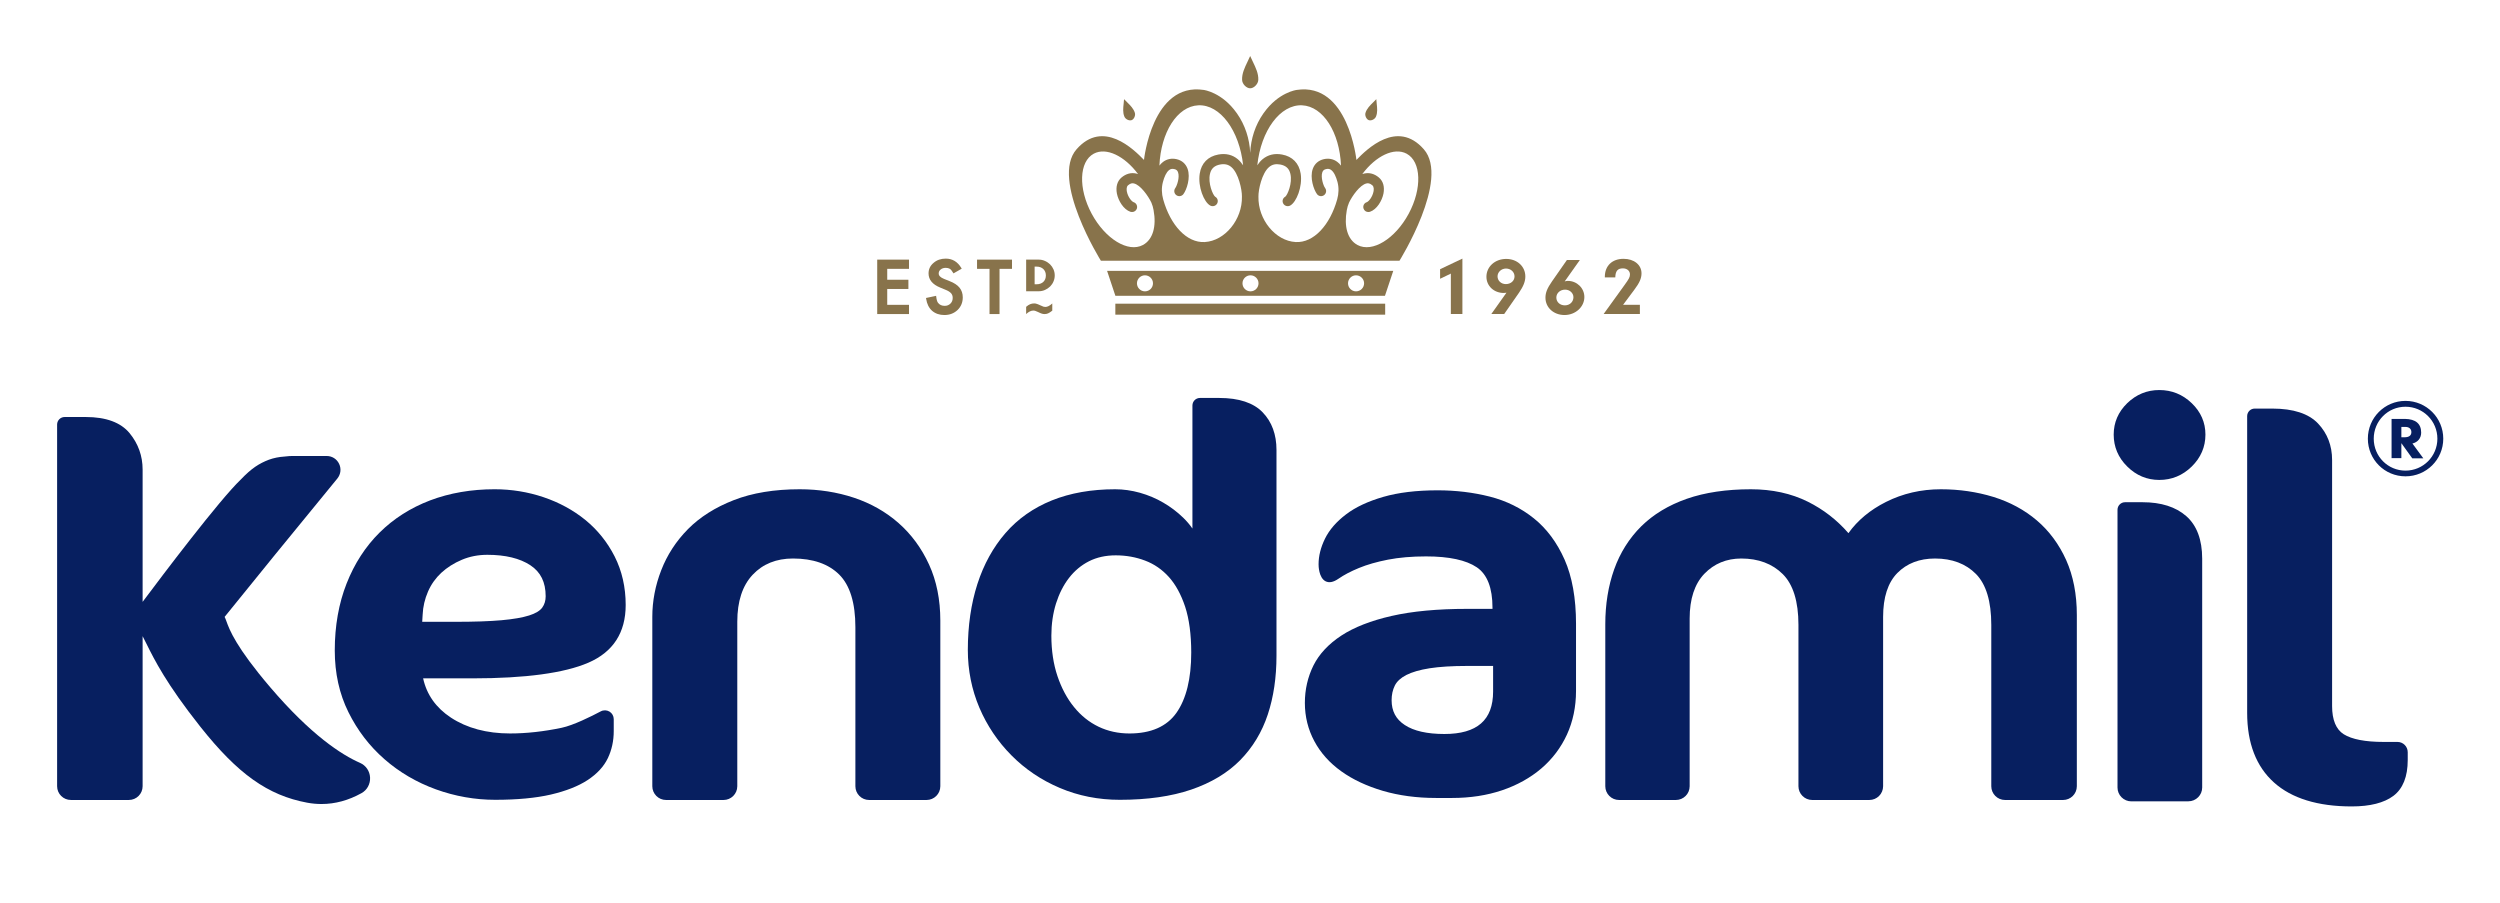 <svg style="fill-rule:evenodd;clip-rule:evenodd;stroke-linejoin:round;stroke-miterlimit:2;" xml:space="preserve" xmlns:xlink="http://www.w3.org/1999/xlink" xmlns="http://www.w3.org/2000/svg" version="1.1" viewBox="0 0 29133 10523" height="100%" width="100%">
    <g transform="matrix(4.894,0,0,2.989,0,0)" id="Artboard1">
        <rect style="fill:none;" height="3520.18" width="5952.29" y="0" x="0"></rect>
        <g transform="matrix(0.851,0,0,1.394,4736.12,4528.79)" id="ARTWORK">
            <g transform="matrix(6.423,0,0,6.423,1142.9,-1925.68)">
                <path style="fill:rgb(7,31,96);fill-rule:nonzero;" d="M0,117.067L-5.988,117.067C-14.023,117.067 -19.877,115.936 -23.417,113.72C-26.768,111.615 -28.489,107.483 -28.489,101.457L-28.489,-5.684C-28.489,-11.938 -30.536,-17.276 -34.608,-21.58C-38.685,-25.885 -45.382,-28.084 -54.526,-28.084L-62.216,-28.084C-64.018,-28.084 -65.49,-26.611 -65.49,-24.796L-65.49,104.441C-65.49,117.603 -61.549,127.798 -53.78,134.745C-46.069,141.653 -34.667,145.151 -19.936,145.151C-11.956,145.151 -5.854,143.602 -1.798,140.56C2.354,137.441 4.456,132.179 4.456,124.95L4.456,121.545C4.456,119.076 2.469,117.067 0,117.067"></path>
            </g>
            <g transform="matrix(6.423,0,0,6.423,476.355,-1906.5)">
                <path style="fill:rgb(7,31,96);fill-rule:nonzero;" d="M0,-39.144C-5.355,-39.144 -10.044,-37.211 -13.968,-33.422C-17.868,-29.616 -19.859,-25.025 -19.859,-19.745C-19.859,-14.407 -17.889,-9.718 -13.968,-5.857C-10.064,-1.971 -5.355,0 0,0C5.435,0 10.195,-1.971 14.137,-5.836C18.099,-9.718 20.107,-14.407 20.107,-19.745C20.107,-25.025 18.099,-29.616 14.137,-33.422C10.178,-37.233 5.435,-39.144 0,-39.144"></path>
            </g>
            <g transform="matrix(6.423,0,0,6.423,551.684,-1046.27)">
                <path style="fill:rgb(7,31,96);fill-rule:nonzero;" d="M0,-118.199C-4.574,-122.199 -10.964,-124.224 -18.96,-124.224L-26.649,-124.224C-28.447,-124.224 -29.924,-122.752 -29.924,-120.954L-29.924,0.016C-29.924,1.623 -29.291,3.135 -28.16,4.262C-27.033,5.392 -25.522,6.025 -23.915,6.025L0.957,6.004C4.266,6.004 6.963,3.308 6.963,-0.001L6.963,-99.642C6.963,-107.906 4.612,-114.16 0,-118.199"></path>
            </g>
            <g transform="matrix(6.423,0,0,6.423,133.737,-1098.51)">
                <path style="fill:rgb(7,31,96);fill-rule:nonzero;" d="M0,-108.171C-5.376,-112.745 -11.748,-116.189 -18.939,-118.405C-26.113,-120.608 -33.807,-121.734 -41.82,-121.734C-50.395,-121.734 -58.447,-119.881 -65.735,-116.206C-72.584,-112.763 -78.078,-108.209 -82.074,-102.622C-87.029,-108.344 -92.979,-112.953 -99.752,-116.32C-106.965,-119.919 -115.328,-121.734 -124.566,-121.734C-135.184,-121.734 -144.598,-120.338 -152.48,-117.586C-160.419,-114.81 -167.095,-110.775 -172.34,-105.589C-177.581,-100.385 -181.54,-94.089 -184.122,-86.859C-186.687,-79.665 -187.988,-71.63 -187.988,-62.945L-187.988,7.575C-187.988,10.884 -185.291,13.563 -181.982,13.563L-157.245,13.563C-153.933,13.563 -151.236,10.884 -151.236,7.575L-151.236,-65.469C-151.236,-73.964 -149.075,-80.526 -144.826,-84.944C-140.58,-89.346 -135.166,-91.583 -128.756,-91.583C-121.316,-91.583 -115.231,-89.308 -110.695,-84.81C-106.162,-80.316 -103.846,-72.871 -103.846,-62.714L-103.846,7.575C-103.846,10.884 -101.149,13.563 -97.84,13.563L-72.968,13.563C-69.659,13.563 -66.963,10.884 -66.963,7.575L-66.963,-66.157C-66.963,-74.673 -64.874,-81.1 -60.764,-85.27C-56.628,-89.46 -51.121,-91.583 -44.348,-91.583C-36.925,-91.583 -30.916,-89.308 -26.497,-84.83C-22.079,-80.336 -19.839,-72.892 -19.839,-62.714L-19.839,7.575C-19.839,10.884 -17.142,13.563 -13.833,13.563L11.423,13.563C14.731,13.563 17.429,10.884 17.429,7.575L17.429,-66.98C17.429,-75.993 15.859,-84.046 12.778,-90.915C9.681,-97.781 5.376,-103.601 0,-108.171"></path>
            </g>
            <g transform="matrix(6.423,0,0,6.423,-4557.91,-1967.48)">
                <path style="fill:rgb(7,31,96);fill-rule:nonzero;" d="M0,132.701C-8.035,129.181 -21.332,120.61 -39.124,99.776C-54.163,82.154 -56.877,74.714 -58.181,71.136C-58.467,70.33 -58.696,69.701 -59.003,69.127C-53.741,62.506 -22.251,23.859 -9.909,8.899C-8.418,7.081 -8.111,4.633 -9.106,2.527C-10.103,0.387 -12.187,-0.934 -14.542,-0.934L-28.544,-0.934C-30.726,-0.934 -31.03,-0.896 -31.548,-0.82L-32.945,-0.685C-35.355,-0.532 -37.633,-0.072 -39.718,0.691C-41.765,1.459 -43.773,2.472 -45.647,3.751C-47.504,5.016 -49.648,6.89 -51.923,9.283C-61.375,18.313 -86.189,51.18 -94.722,62.582L-94.722,4.958C-94.722,-0.954 -96.633,-6.292 -100.402,-10.884C-104.25,-15.53 -110.657,-17.905 -119.497,-17.905L-128.701,-17.905C-130.499,-17.905 -131.971,-16.43 -131.971,-14.632L-131.971,142.858C-131.971,146.171 -129.274,148.847 -125.962,148.847L-100.71,148.847C-97.401,148.847 -94.722,146.171 -94.722,142.858L-94.722,77.524L-93.038,80.854C-89.594,87.779 -84.408,98.245 -69.621,116.897C-53.244,137.541 -40.178,146.838 -23.016,150.033C-20.931,150.417 -18.863,150.606 -16.799,150.606C-10.887,150.606 -5.068,149.041 0.612,145.884C3.06,144.543 4.495,141.942 4.363,139.09C4.229,136.279 2.565,133.828 0,132.701"></path>
            </g>
            <g transform="matrix(6.423,0,0,6.423,-3919.01,-1496.93)">
                <path style="fill:rgb(7,31,96);fill-rule:nonzero;" d="M0,15.804C10.791,11.137 16.243,2.698 16.243,-9.317C16.243,-17.065 14.618,-24.163 11.44,-30.438C8.263,-36.693 3.959,-42.031 -1.32,-46.336C-6.601,-50.623 -12.724,-53.952 -19.534,-56.248C-26.324,-58.544 -33.498,-59.709 -40.846,-59.709C-50.985,-59.709 -60.418,-58.084 -68.933,-54.868C-77.428,-51.635 -84.851,-46.909 -90.97,-40.845C-97.093,-34.781 -101.934,-27.32 -105.339,-18.652C-108.745,-10.006 -110.487,-0.211 -110.487,10.487C-110.487,20.378 -108.496,29.406 -104.537,37.347C-100.613,45.285 -95.333,52.172 -88.83,57.835C-82.344,63.52 -74.804,67.92 -66.443,70.959C-58.084,73.985 -49.378,75.513 -40.597,75.513C-31.089,75.513 -22.957,74.749 -16.395,73.238C-9.815,71.706 -4.401,69.583 -0.346,66.925C3.789,64.207 6.735,61.013 8.475,57.375C10.179,53.801 11.039,49.838 11.039,45.631L11.039,40.407C11.039,39.048 10.352,37.807 9.183,37.098C8.015,36.41 6.579,36.372 5.394,37.001C1.207,39.221 -6.562,43.086 -11.672,44.158C-19.42,45.783 -26.975,46.626 -34.131,46.626C-44.251,46.626 -52.939,44.293 -59.902,39.719C-66.405,35.432 -70.461,29.693 -71.993,22.632L-50.471,22.632C-27.455,22.632 -10.486,20.337 0,15.804M-37.845,-2.679C-42.972,-2.219 -49.8,-1.988 -58.084,-1.988L-72.394,-1.988L-72.204,-5.106L-72.204,-5.127C-72.052,-8.588 -71.267,-11.938 -69.887,-15.112C-68.528,-18.268 -66.558,-21.024 -64.072,-23.341C-61.548,-25.653 -58.544,-27.569 -55.117,-29.004C-51.732,-30.438 -48.002,-31.165 -44.022,-31.165C-36.16,-31.165 -29.864,-29.633 -25.291,-26.629C-20.796,-23.666 -18.614,-19.247 -18.614,-13.124C-18.614,-11.191 -19.112,-9.566 -20.108,-8.17C-21.121,-6.79 -23.016,-5.642 -25.788,-4.763C-28.679,-3.844 -32.734,-3.135 -37.845,-2.679"></path>
            </g>
            <g transform="matrix(6.423,0,0,6.423,-1273.46,-1095.57)">
                <path style="fill:rgb(7,31,96);fill-rule:nonzero;" d="M0,-109.508C-5.528,-113.965 -11.997,-117.159 -19.227,-118.999C-26.362,-120.814 -34.018,-121.734 -41.917,-121.734C-51.101,-121.734 -59.08,-120.776 -65.659,-118.863C-72.26,-116.952 -77.712,-114.407 -81.847,-111.251C-86.017,-108.094 -89.097,-104.554 -90.971,-100.747C-92.865,-96.92 -93.803,-93.152 -93.803,-89.552C-93.823,-88.961 -93.747,-83.72 -90.798,-82.15C-89.27,-81.348 -87.393,-81.691 -85.214,-83.184C-82.801,-84.867 -79.779,-86.454 -76.222,-87.91C-72.681,-89.383 -68.436,-90.586 -63.574,-91.544C-58.717,-92.481 -53.13,-92.961 -46.986,-92.961C-36.942,-92.961 -29.502,-91.354 -24.852,-88.197C-20.319,-85.116 -18.041,-79.222 -18.041,-70.651L-18.041,-70.114L-29.118,-70.114C-41.977,-70.114 -53.033,-69.081 -61.987,-67.034C-70.98,-64.987 -78.345,-62.101 -83.873,-58.485C-89.46,-54.83 -93.554,-50.429 -96.043,-45.457C-98.508,-40.482 -99.773,-35.009 -99.773,-29.173C-99.773,-23.185 -98.376,-17.58 -95.638,-12.49C-92.924,-7.402 -88.962,-3 -83.91,0.613C-78.901,4.212 -72.795,7.06 -65.794,9.128C-58.793,11.175 -51.024,12.226 -42.682,12.226L-35.584,12.226C-27.722,12.226 -20.434,11.098 -13.871,8.88C-7.309,6.66 -1.57,3.465 3.194,-0.59C7.979,-4.667 11.748,-9.642 14.386,-15.361C17.007,-21.082 18.348,-27.488 18.348,-34.359L18.348,-63.629C18.348,-74.706 16.664,-84.1 13.373,-91.544C10.064,-99.005 5.566,-105.052 0,-109.508M-55.615,-41.305C-53.108,-42.584 -49.687,-43.579 -45.42,-44.25C-41.115,-44.921 -35.625,-45.263 -29.118,-45.263L-17.774,-45.263L-17.774,-34.13C-17.774,-21.695 -24.717,-15.63 -39.01,-15.63C-46.529,-15.63 -52.345,-16.95 -56.266,-19.551C-60.131,-22.078 -61.987,-25.615 -61.987,-30.341C-61.987,-32.695 -61.527,-34.836 -60.591,-36.713C-59.691,-38.529 -58.008,-40.06 -55.615,-41.305"></path>
            </g>
            <g transform="matrix(6.423,0,0,6.423,-3051.05,-1106.01)">
                <path style="fill:rgb(7,31,96);fill-rule:nonzero;" d="M0,-105.838C-5.528,-110.716 -12.073,-114.426 -19.437,-116.877C-26.784,-119.324 -34.743,-120.569 -43.104,-120.569C-54.084,-120.569 -63.747,-118.983 -71.82,-115.826C-79.893,-112.687 -86.61,-108.42 -91.776,-103.196C-96.921,-97.976 -100.845,-91.949 -103.406,-85.308C-105.989,-78.691 -107.289,-71.859 -107.289,-64.992L-107.289,8.743C-107.289,12.052 -104.593,14.731 -101.284,14.731L-76.276,14.731C-72.968,14.731 -70.272,12.052 -70.272,8.743L-70.272,-62.925C-70.272,-71.744 -68.03,-78.594 -63.595,-83.319C-59.193,-88.026 -53.265,-90.418 -46.011,-90.418C-37.309,-90.418 -30.535,-88.064 -25.864,-83.416C-21.197,-78.767 -18.825,-71.057 -18.825,-60.494L-18.825,8.743C-18.825,12.052 -16.146,14.731 -12.819,14.731L12.167,14.731C15.479,14.731 18.176,12.052 18.176,8.743L18.176,-63.385C18.176,-72.491 16.529,-80.699 13.259,-87.797C10.006,-94.895 5.549,-100.959 0,-105.838"></path>
            </g>
            <g transform="matrix(6.423,0,0,6.423,-2153.59,-1011.88)">
                <path style="fill:rgb(7,31,96);fill-rule:nonzero;" d="M0,-174.978L-8.457,-174.978C-10.272,-174.978 -11.728,-173.505 -11.728,-171.687L-11.728,-118.119C-12.858,-119.764 -14.196,-121.333 -15.728,-122.824C-18.311,-125.331 -21.219,-127.533 -24.375,-129.369C-27.511,-131.225 -30.954,-132.66 -34.57,-133.694C-38.208,-134.707 -41.842,-135.222 -45.382,-135.222C-55.691,-135.222 -64.972,-133.597 -72.969,-130.364C-80.986,-127.128 -87.776,-122.368 -93.136,-116.186C-98.49,-110.045 -102.622,-102.564 -105.398,-93.975C-108.15,-85.421 -109.568,-75.762 -109.568,-65.258C-109.568,-56.401 -107.863,-47.944 -104.538,-40.12C-101.208,-32.313 -96.499,-25.312 -90.549,-19.341C-84.62,-13.353 -77.542,-8.571 -69.486,-5.166C-61.452,-1.74 -52.649,0 -43.353,0C-31.376,0 -20.932,-1.491 -12.264,-4.44C-3.579,-7.403 3.596,-11.707 9.068,-17.256C14.521,-22.805 18.576,-29.499 21.104,-37.154C23.627,-44.749 24.89,-53.358 24.89,-62.713L24.89,-152.346C24.89,-159.06 22.881,-164.55 18.884,-168.704C14.904,-172.855 8.532,-174.978 0,-174.978M-12.246,-64.111C-12.246,-52.785 -14.407,-43.964 -18.69,-37.879C-22.902,-31.912 -29.789,-28.887 -39.162,-28.887C-44.04,-28.887 -48.576,-29.882 -52.632,-31.836C-56.688,-33.786 -60.283,-36.656 -63.288,-40.369C-66.33,-44.079 -68.761,-48.632 -70.521,-53.856C-72.28,-59.077 -73.179,-65.009 -73.179,-71.475C-73.179,-76.488 -72.491,-81.194 -71.149,-85.498C-69.794,-89.764 -67.899,-93.515 -65.49,-96.614C-63.114,-99.694 -60.19,-102.145 -56.802,-103.867C-53.417,-105.588 -49.492,-106.45 -45.133,-106.45C-40.635,-106.45 -36.331,-105.682 -32.334,-104.154C-28.372,-102.661 -24.89,-100.25 -21.982,-97.018C-19.054,-93.764 -16.683,-89.422 -14.905,-84.101C-13.146,-78.725 -12.246,-72.01 -12.246,-64.111"></path>
            </g>
            <g transform="matrix(6.423,0,0,6.423,1153.72,-1989.34)">
                <path style="fill:rgb(7,31,96);fill-rule:nonzero;" d="M0,-10.196L1.722,-10.196C3.346,-10.196 4.362,-9.335 4.362,-7.938C4.362,-6.466 3.346,-5.68 1.396,-5.68L0,-5.68L0,-10.196ZM9.566,3.482L4.819,-2.963C7.156,-3.519 8.629,-5.297 8.629,-7.71C8.629,-11.592 6.216,-13.601 1.569,-13.677L-4.267,-13.677L-4.267,3.406L0,3.406L0,-3.118L4.743,3.482L9.566,3.482ZM-12.035,-5.068C-12.035,-12.758 -5.892,-18.977 1.797,-18.977C9.49,-18.977 15.689,-12.758 15.689,-5.068C15.689,2.62 9.49,8.841 1.797,8.841C-5.892,8.841 -12.035,2.62 -12.035,-5.068M18.251,-5.068C18.251,-14.154 10.887,-21.522 1.797,-21.522C-7.289,-21.522 -14.598,-14.154 -14.598,-5.068C-14.598,4.018 -7.289,11.326 1.797,11.326C10.887,11.326 18.251,4.018 18.251,-5.068"></path>
            </g>
            <g transform="matrix(6.423,0,0,6.423,-1535.95,-2427.08)">
                <path style="fill:rgb(136,115,75);fill-rule:nonzero;" d="M0,-6.541L0,-10.711L9.718,-15.323L9.718,8.782L4.687,8.782L4.687,-8.799L0,-6.541Z"></path>
            </g>
            <g transform="matrix(6.423,0,0,6.423,-1375.21,-2419.45)">
                <path style="fill:rgb(136,115,75);fill-rule:nonzero;" d="M0,-8.781C0,-6.869 1.587,-5.414 3.616,-5.414C5.76,-5.414 7.401,-6.831 7.401,-8.76C7.401,-10.693 5.76,-12.187 3.692,-12.187C1.662,-12.187 0,-10.638 0,-8.781M2.717,-1.548C-1.57,-1.548 -4.841,-4.612 -4.841,-8.608C-4.841,-13.01 -1.09,-16.377 3.768,-16.377C8.57,-16.377 12.11,-13.106 12.11,-8.722C12.11,-6.561 11.288,-4.494 9.355,-1.662L2.907,7.596L-2.697,7.596L3.882,-1.662C3.309,-1.586 3.08,-1.548 2.717,-1.548"></path>
            </g>
            <g transform="matrix(6.423,0,0,6.423,-1186.09,-2450.67)">
                <path style="fill:rgb(136,115,75);fill-rule:nonzero;" d="M0,1.857C-2.145,1.857 -3.828,3.35 -3.828,5.3C-3.828,7.251 -2.258,8.706 -0.114,8.706C2.029,8.706 3.616,7.174 3.616,5.149C3.616,3.35 1.991,1.857 0,1.857M-0.19,-1.722C0.421,-1.873 0.708,-1.95 1.168,-1.95C5.147,-1.95 8.38,1.207 8.38,5.072C8.38,9.415 4.477,12.914 -0.267,12.914C-4.993,12.914 -8.571,9.681 -8.571,5.359C-8.571,3.157 -7.77,1.207 -5.702,-1.76L0.784,-11.057L6.427,-11.057L-0.19,-1.722Z"></path>
            </g>
            <g transform="matrix(6.423,0,0,6.423,-976.928,-2499.34)">
                <path style="fill:rgb(136,115,75);fill-rule:nonzero;" d="M0,16.053L0,20.032L-15.783,20.032L-6.697,7.445C-4.706,4.71 -4.325,3.942 -4.325,2.794C-4.325,1.283 -5.566,0.174 -7.406,0.174C-9.66,0.174 -10.639,1.304 -10.715,4.115L-15.268,4.115L-15.268,3.866C-15.268,-0.916 -12.111,-3.979 -7.115,-3.979C-2.524,-3.979 0.708,-1.355 0.708,2.334C0.708,4.499 -0.152,6.487 -2.486,9.567L-7.326,16.053L0,16.053Z"></path>
            </g>
            <g transform="matrix(6.423,0,0,6.423,-3110.89,-2522.67)">
                <path style="fill:rgb(136,115,75);fill-rule:nonzero;" d="M0,23.704L13.85,23.704L13.85,19.686L4.363,19.686L4.363,12.779L13.584,12.779L13.584,8.761L4.363,8.761L4.363,4.017L13.85,4.017L13.85,0L0,0L0,23.704Z"></path>
            </g>
            <g transform="matrix(6.423,0,0,6.423,-2908.75,-2430.51)">
                <path style="fill:rgb(136,115,75);fill-rule:nonzero;" d="M0,-5.011L-2.354,-5.948C-3.92,-6.58 -4.687,-7.344 -4.687,-8.302C-4.687,-9.011 -4.418,-9.585 -3.845,-10.041C-3.253,-10.522 -2.523,-10.771 -1.625,-10.771C-0.898,-10.771 -0.308,-10.615 0.152,-10.349C0.574,-10.1 1.052,-9.543 1.549,-8.686L1.76,-8.358L5.339,-10.404L5.148,-10.733C3.541,-13.429 1.263,-14.788 -1.607,-14.788C-3.71,-14.788 -5.511,-14.176 -6.925,-12.931C-8.38,-11.725 -9.106,-10.176 -9.106,-8.34C-9.106,-5.623 -7.402,-3.538 -4,-2.162L-1.722,-1.221C-1.168,-1.014 -0.671,-0.744 -0.249,-0.495C0.152,-0.229 0.478,0.041 0.727,0.307C0.958,0.593 1.128,0.902 1.245,1.226C1.359,1.551 1.414,1.935 1.414,2.316C1.414,3.349 1.089,4.151 0.422,4.805C-0.249,5.455 -1.051,5.78 -2.085,5.78C-3.367,5.78 -4.305,5.341 -4.992,4.442C-5.355,3.982 -5.604,3.1 -5.76,1.838L-5.814,1.416L-10.216,2.353L-10.157,2.699C-9.833,4.936 -8.954,6.678 -7.575,7.924C-6.161,9.147 -4.363,9.777 -2.22,9.777C0.059,9.777 1.971,9.051 3.52,7.598C5.03,6.143 5.798,4.286 5.798,2.087C5.798,0.421 5.317,-0.993 4.381,-2.141C3.465,-3.272 1.992,-4.247 0,-5.011"></path>
            </g>
            <g transform="matrix(6.423,0,0,6.423,-2831.57,-2370.42)">
                <path style="fill:rgb(136,115,75);fill-rule:nonzero;" d="M0,-23.704L0,-19.686L5.436,-19.686L5.436,0L9.795,0L9.795,-19.686L15.23,-19.686L15.23,-23.704L0,-23.704Z"></path>
            </g>
            <g transform="matrix(6.423,0,0,6.423,-2670.46,-2503.12)">
                <path style="fill:rgb(136,115,75);fill-rule:nonzero;" d="M0,7.689L0.844,7.689C1.494,7.689 2.067,7.592 2.565,7.402C3.081,7.212 3.503,6.942 3.845,6.6C4.19,6.254 4.457,5.854 4.63,5.394C4.823,4.917 4.899,4.397 4.899,3.845C4.899,3.288 4.803,2.79 4.63,2.313C4.439,1.836 4.17,1.431 3.828,1.089C3.481,0.743 3.061,0.477 2.545,0.283C2.047,0.093 1.474,-0.003 0.844,-0.003L0,-0.003L0,7.689ZM-3.692,-3.042L1.781,-3.042C2.756,-3.042 3.654,-2.853 4.495,-2.469C5.355,-2.105 6.085,-1.59 6.735,-0.978C7.364,-0.346 7.862,0.38 8.229,1.224C8.592,2.064 8.762,2.925 8.762,3.845C8.762,4.744 8.592,5.605 8.229,6.444C7.883,7.288 7.386,8.014 6.753,8.647C6.103,9.276 5.355,9.795 4.516,10.158C3.672,10.538 2.756,10.731 1.781,10.731L-3.692,10.731L-3.692,-3.042Z"></path>
            </g>
            <g transform="matrix(6.423,0,0,6.423,-2621.06,-2370.54)">
                <path style="fill:rgb(136,115,75);fill-rule:nonzero;" d="M0,-4.591L0,-1.455C-0.764,-0.861 -1.376,-0.477 -1.856,-0.269C-2.316,-0.075 -2.811,0.021 -3.309,0.021C-3.692,0.021 -4.076,-0.038 -4.456,-0.134C-4.86,-0.249 -5.452,-0.497 -6.274,-0.899C-7.098,-1.32 -7.748,-1.51 -8.229,-1.51C-9.241,-1.51 -10.292,-0.995 -11.385,0.021L-11.385,-3.135C-10.77,-3.671 -10.195,-4.055 -9.659,-4.266C-9.127,-4.494 -8.532,-4.612 -7.899,-4.612C-7.575,-4.612 -7.232,-4.574 -6.887,-4.456C-6.523,-4.363 -5.988,-4.152 -5.3,-3.827C-4.612,-3.502 -4.131,-3.291 -3.827,-3.194C-3.54,-3.118 -3.271,-3.08 -3.004,-3.08C-2.122,-3.08 -1.13,-3.578 0,-4.591"></path>
            </g>
            <g transform="matrix(6.423,0,0,6.423,-2044.59,-3068.56)">
                <path style="fill:rgb(136,115,75);fill-rule:nonzero;" d="M0,6.718C-0.059,8.498 -1.895,10.39 -3.52,10.39L-3.541,10.39C-5.187,10.39 -7.022,8.498 -7.061,6.718C-7.174,3.983 -5.95,1.418 -4.744,-1.089L-3.541,-3.672L-2.334,-1.089C-1.127,1.418 0.114,3.983 0,6.718"></path>
            </g>
            <g transform="matrix(6.423,0,0,6.423,-2390.03,-2948.35)">
                <path style="fill:rgb(136,115,75);fill-rule:nonzero;" d="M0,2.333C0.384,3.502 -0.363,5.165 -1.414,5.549L-1.435,5.549C-2.507,5.929 -4.132,5.127 -4.574,3.958C-5.3,2.219 -5.09,0.266 -4.879,-1.646L-4.706,-3.596L-3.309,-2.199C-1.95,-0.861 -0.557,0.536 0,2.333"></path>
            </g>
            <g transform="matrix(6.423,0,0,6.423,-1744.62,-2948.35)">
                <path style="fill:rgb(136,115,75);fill-rule:nonzero;" d="M0,2.333C-0.384,3.502 0.363,5.165 1.435,5.549C2.507,5.929 4.132,5.127 4.574,3.958C5.3,2.219 5.089,0.266 4.878,-1.646L4.705,-3.596L3.329,-2.199C1.95,-0.861 0.557,0.536 0,2.333"></path>
            </g>
            <g transform="matrix(6.423,0,0,6.423,-2467.7,-2421.42)">
                <path style="fill:rgb(136,115,75);fill-rule:nonzero;" d="M0,-10.866L3.616,0L121.046,0L124.663,-10.866L0,-10.866ZM16.492,-1.949C14.58,-1.949 13.01,-3.502 13.01,-5.452C13.01,-7.364 14.58,-8.933 16.492,-8.933C18.425,-8.933 19.994,-7.364 19.994,-5.452C19.994,-3.502 18.425,-1.949 16.492,-1.949M62.465,-1.949C60.553,-1.949 58.983,-3.502 58.983,-5.452C58.983,-7.364 60.553,-8.933 62.465,-8.933C64.397,-8.933 65.967,-7.364 65.967,-5.452C65.967,-3.502 64.397,-1.949 62.465,-1.949M108.438,-1.949C106.525,-1.949 104.956,-3.502 104.956,-5.452C104.956,-7.364 106.525,-8.933 108.438,-8.933C110.37,-8.933 111.96,-7.364 111.96,-5.452C111.96,-3.502 110.37,-1.949 108.438,-1.949"></path>
            </g>
            <g transform="matrix(-6.423,0,0,6.423,2645.47,-6027.97)">
                <rect style="fill:rgb(136,115,75);" height="4.781" width="117.544" y="564.927" x="674.93"></rect>
            </g>
            <g transform="matrix(6.423,0,0,6.423,-1581.55,-2707.39)">
                <path style="fill:rgb(136,115,75);fill-rule:nonzero;" d="M0,-19.302C-11.537,-32.447 -24.872,-19.302 -29.35,-14.652C-29.35,-14.652 -32.907,-48.555 -55.387,-45.129C-55.387,-45.129 -63.308,-44.154 -69.714,-35.106L-69.888,-34.874C-73.428,-29.826 -75.322,-23.893 -75.626,-17.732C-75.913,-23.893 -77.829,-29.826 -81.366,-34.874L-81.539,-35.106C-87.948,-44.154 -95.869,-45.129 -95.869,-45.129C-118.35,-48.555 -121.89,-14.652 -121.89,-14.652C-126.384,-19.302 -139.72,-32.447 -151.257,-19.302C-162.811,-6.195 -140.656,29.253 -140.656,29.253L-10.601,29.253C-10.601,29.253 11.555,-6.195 0,-19.302M-122.346,22.387C-128.794,25.848 -138.762,19.746 -144.674,8.782C-150.586,-2.198 -150.185,-13.908 -143.774,-17.369C-138.34,-20.277 -130.343,-16.394 -124.473,-8.494L-125.351,-8.743C-127.591,-9.22 -129.769,-8.608 -131.701,-6.98C-133.541,-5.414 -134.246,-2.945 -133.693,-0.017C-133.081,3.102 -130.803,6.947 -127.781,7.942C-127.553,7.997 -127.321,8.035 -127.093,8.035C-126.156,8.035 -125.295,7.465 -124.987,6.525C-124.624,5.377 -125.236,4.115 -126.401,3.752C-127.283,3.444 -128.891,1.473 -129.351,-0.878C-129.482,-1.624 -129.617,-2.945 -128.832,-3.613C-127.705,-4.591 -126.844,-4.553 -126.308,-4.418C-123.477,-3.823 -120.05,1.034 -118.674,3.925C-118.235,4.976 -117.91,6.048 -117.717,7.175C-116.396,14.273 -117.986,20.032 -122.346,22.387M-93.018,5.225C-91.945,5.799 -90.59,5.398 -90.016,4.326C-89.442,3.254 -89.822,1.933 -90.895,1.359C-91.852,0.654 -94.109,-4.494 -93.135,-8.608C-92.599,-10.921 -91.182,-12.204 -88.695,-12.664C-86.742,-13.027 -85.155,-12.664 -83.854,-11.554C-80.698,-8.933 -79.167,-1.624 -79.226,1.283C-78.977,11.289 -86.628,20.624 -95.431,21.104C-103.292,21.544 -110.391,13.74 -113.526,2.528C-114.218,0.059 -114.312,-2.544 -113.644,-5.03C-113.07,-7.229 -112.168,-9.317 -110.927,-10.254C-110.276,-10.752 -109.567,-10.883 -108.647,-10.655C-107.825,-10.482 -107.327,-10.06 -107.061,-9.296C-106.259,-7.097 -107.521,-3.405 -108.247,-2.409C-108.973,-1.451 -108.804,-0.055 -107.825,0.671C-106.85,1.418 -105.453,1.207 -104.728,0.25C-103.31,-1.624 -101.494,-6.925 -102.908,-10.807C-103.714,-12.989 -105.339,-14.424 -107.673,-14.977C-109.854,-15.474 -111.901,-15.056 -113.605,-13.774C-114.197,-13.335 -114.712,-12.778 -115.172,-12.183C-114.56,-26.611 -107.462,-37.992 -98.221,-38.435C-88.695,-38.874 -80.294,-27.413 -78.707,-12.318C-79.378,-13.314 -80.142,-14.213 -81.023,-14.96C-83.357,-16.909 -86.206,-17.601 -89.48,-17.006C-94.033,-16.183 -96.92,-13.217 -97.608,-8.663C-98.49,-3.059 -95.772,3.769 -93.018,5.225M-37.65,-13.774C-39.334,-15.056 -41.402,-15.474 -43.58,-14.977C-45.896,-14.424 -47.542,-12.989 -48.345,-10.807C-49.762,-6.925 -47.926,-1.624 -46.509,0.25C-45.782,1.207 -44.402,1.418 -43.428,0.671C-42.453,-0.055 -42.263,-1.451 -42.988,-2.409C-43.735,-3.405 -44.98,-7.097 -44.195,-9.296C-43.908,-10.06 -43.428,-10.482 -42.588,-10.655C-41.668,-10.883 -40.959,-10.752 -40.33,-10.254C-39.068,-9.317 -38.187,-7.229 -37.592,-5.03C-36.942,-2.544 -37.039,0.059 -37.727,2.528C-40.866,13.74 -47.964,21.544 -55.826,21.104C-64.629,20.624 -72.279,11.289 -72.031,1.283C-72.09,-1.624 -70.537,-8.933 -67.381,-11.554C-66.081,-12.664 -64.511,-13.027 -62.561,-12.664C-60.071,-12.204 -58.657,-10.921 -58.122,-8.608C-57.146,-4.494 -59.404,0.654 -60.341,1.359C-61.431,1.933 -61.814,3.254 -61.24,4.326C-60.666,5.398 -59.29,5.799 -58.219,5.225C-55.463,3.769 -52.767,-3.059 -53.627,-8.663C-54.332,-13.217 -57.223,-16.183 -61.776,-17.006C-65.029,-17.601 -67.879,-16.909 -70.232,-14.96C-71.111,-14.213 -71.879,-13.314 -72.528,-12.318C-70.959,-27.413 -62.54,-38.874 -53.016,-38.435C-43.791,-37.992 -36.676,-26.611 -36.063,-12.183C-36.523,-12.778 -37.06,-13.335 -37.65,-13.774M-6.583,8.782C-12.491,19.746 -22.459,25.848 -28.89,22.387C-33.249,20.032 -34.84,14.273 -33.536,7.175C-33.346,6.048 -33,4.976 -32.562,3.925C-31.202,1.034 -27.759,-3.823 -24.948,-4.418C-24.412,-4.553 -23.552,-4.591 -22.421,-3.613C-21.636,-2.945 -21.754,-1.624 -21.906,-0.878C-22.365,1.473 -23.974,3.444 -24.834,3.752C-26.02,4.115 -26.632,5.377 -26.248,6.525C-25.944,7.465 -25.101,8.035 -24.163,8.035C-23.914,8.035 -23.703,7.997 -23.476,7.942C-20.45,6.947 -18.175,3.102 -17.563,-0.017C-17.007,-2.945 -17.698,-5.414 -19.551,-6.98C-21.467,-8.608 -23.665,-9.22 -25.886,-8.743L-26.784,-8.494C-20.893,-16.394 -12.913,-20.277 -7.481,-17.369C-1.071,-13.908 -0.671,-2.198 -6.583,8.782"></path>
            </g>
        </g>
    </g>
</svg>
